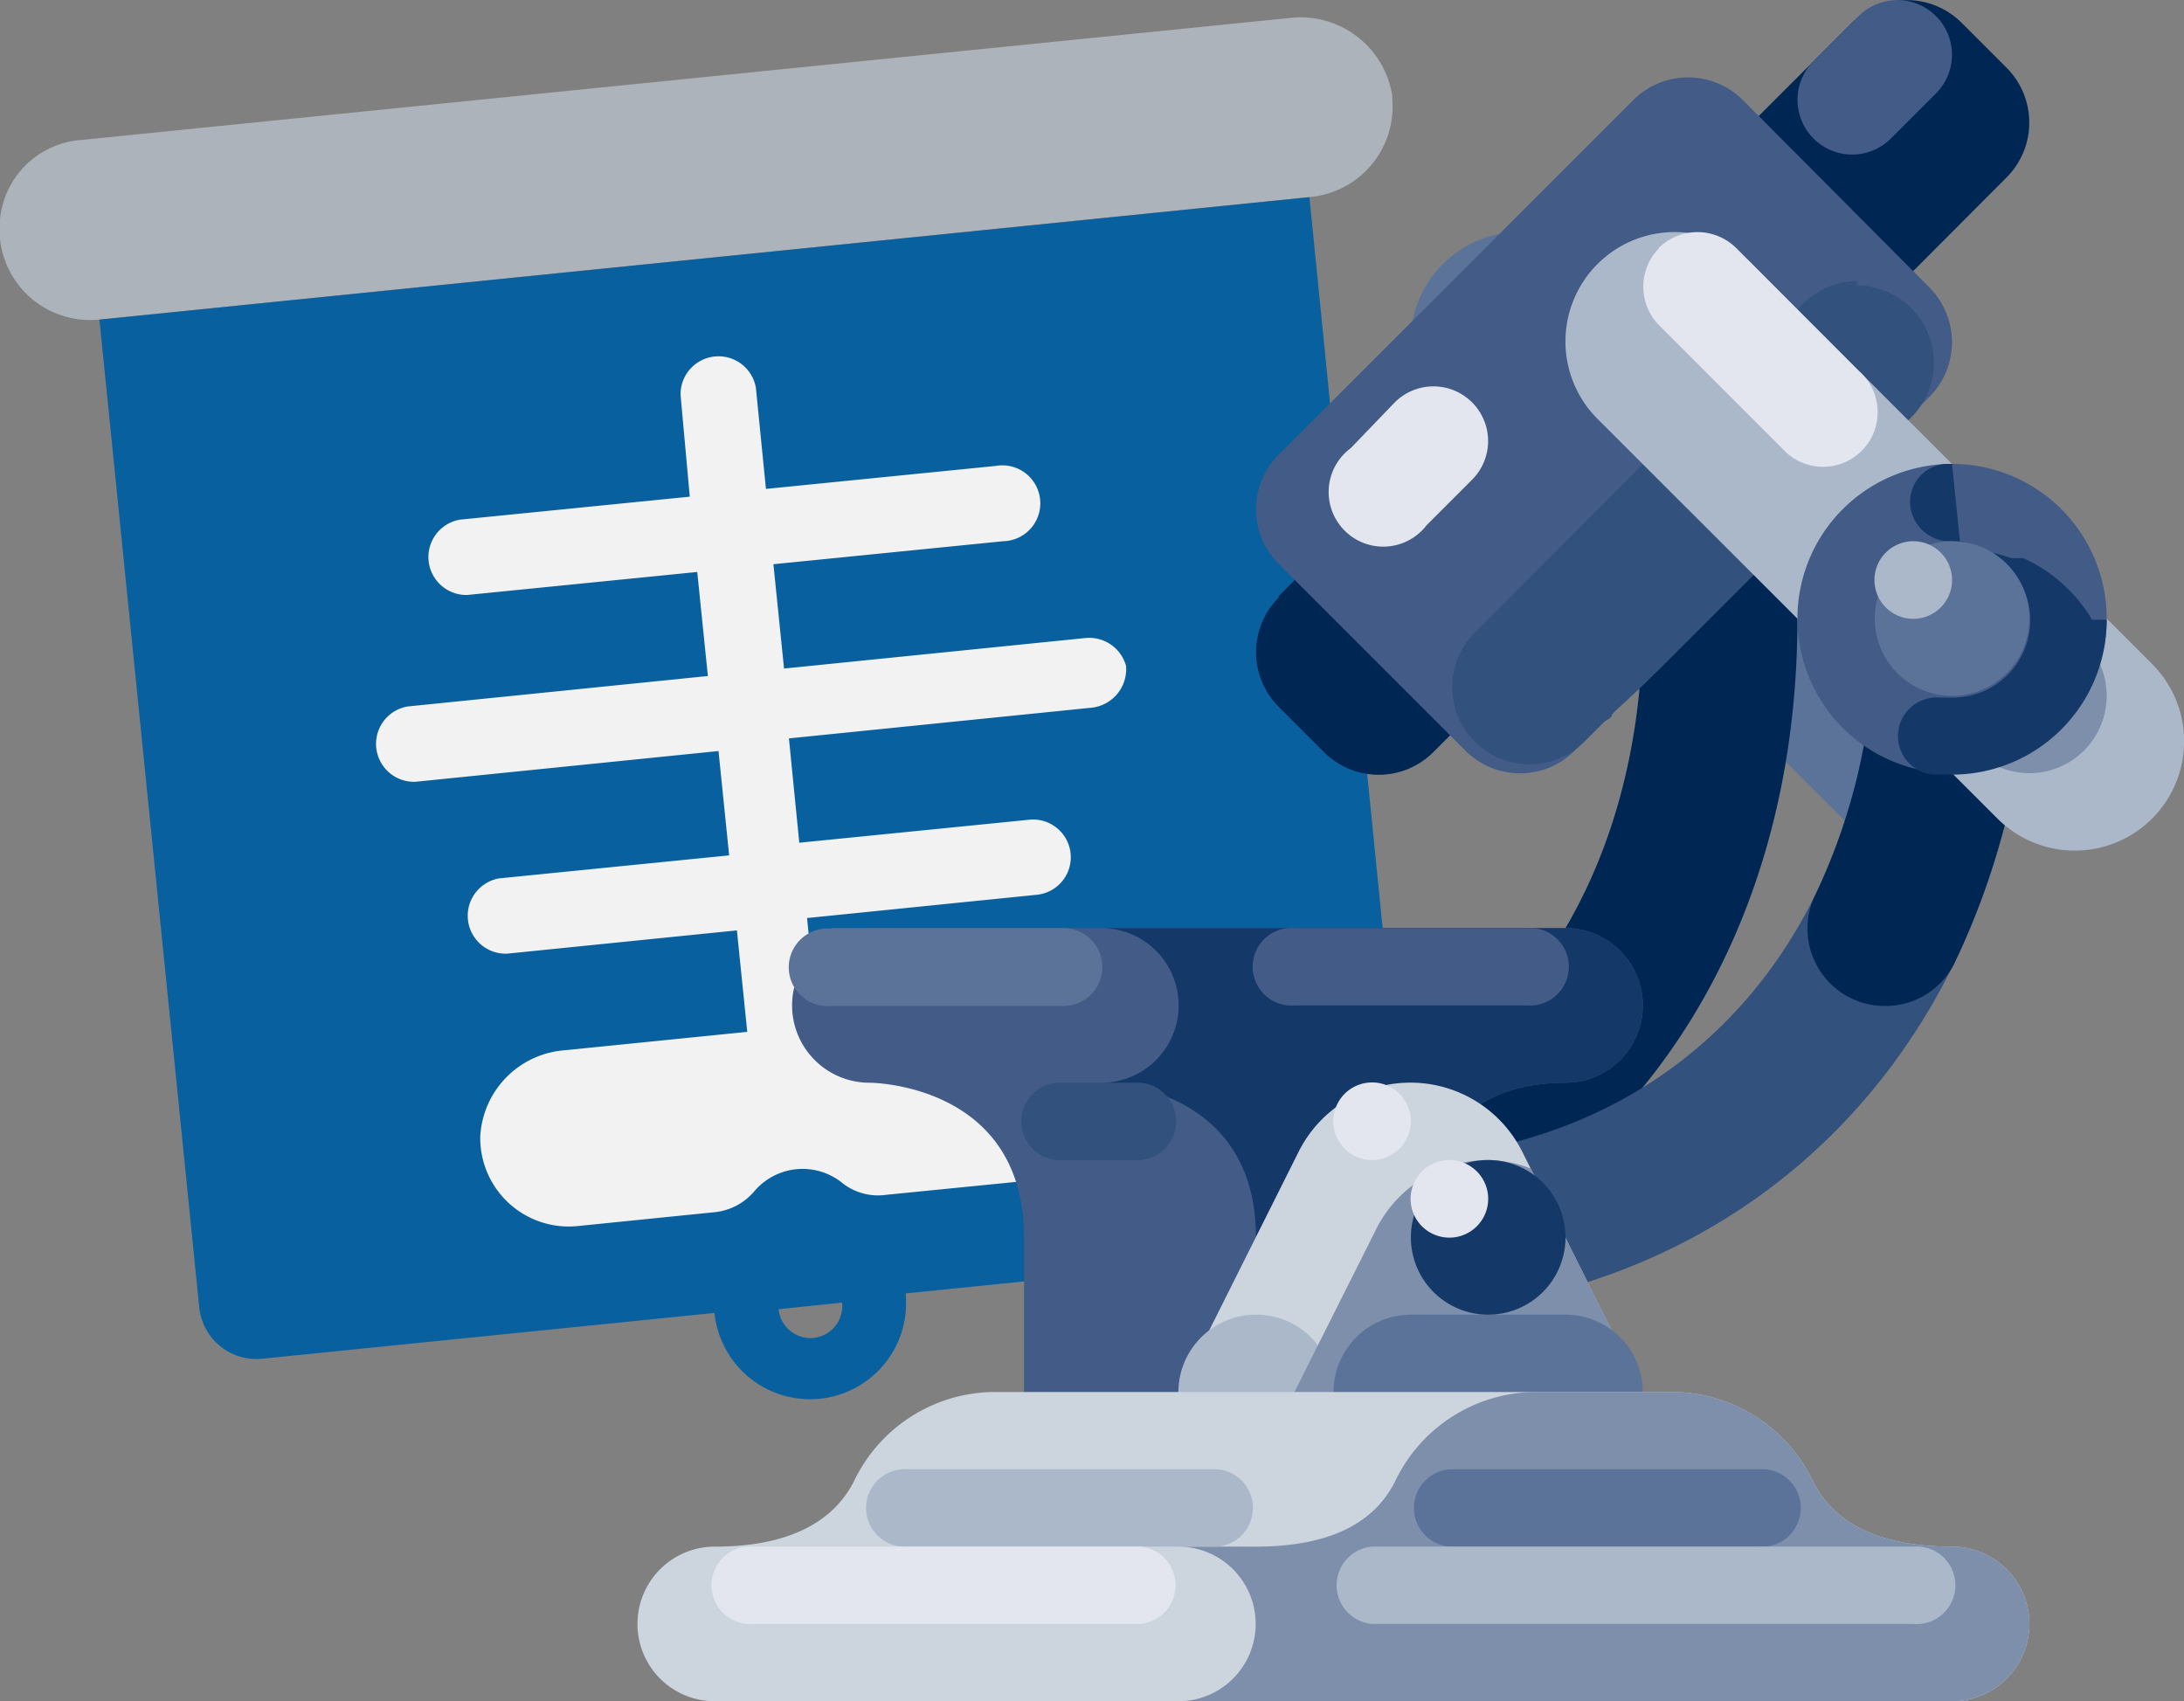 <svg xmlns="http://www.w3.org/2000/svg" xmlns:xlink="http://www.w3.org/1999/xlink" viewBox="0 0 75.99 59.19"><rect x="0" y="0" width="75.99" height="59.19" fill="#808080" stroke="none"/><defs><style>.cls-1{fill:none;}.cls-2{fill:#acb3ba;}.cls-3{fill:#08619e;}.cls-4{fill:#f2f2f2;}.cls-5{fill:#5c7399;}.cls-6{clip-path:url(#clip-path);}.cls-7{fill:#002654;}.cls-8{fill:#425c87;}.cls-9{fill:#33517d;}.cls-10{fill:#143868;}.cls-11{fill:#ccd4de;}.cls-12{fill:#abb8ca;}.cls-13{fill:#7d8fab;}.cls-14{fill:#e3e6ee;}</style><clipPath id="clip-path"><rect class="cls-1" x="22.16" width="53.88" height="59.21"/></clipPath></defs><title>Asset 35</title><g id="Layer_2" data-name="Layer 2"><g id="Layer_1-2" data-name="Layer 1"><path class="cls-2" d="M44.93.62,2.83,4.87A3.06,3.06,0,0,0,0,8.21v.1a3.15,3.15,0,0,0,3.43,2.81l42.2-4.27a3.16,3.16,0,0,0,2.81-3.44v-.1A3.23,3.23,0,0,0,44.93.62Z"/><path class="cls-3" d="M3.46,11.12,6.93,45.46a2,2,0,0,0,2.22,1.81l15.71-1.59A3.34,3.34,0,0,0,31.51,45l15.71-1.59A2,2,0,0,0,49,41.2L45.56,6.86ZM28.31,46.55a1.12,1.12,0,0,1-1.22-1l2.21-.23A1.12,1.12,0,0,1,28.31,46.55Z"/><path class="cls-4" d="M37.75,22.2,27.28,23.26l-.37-3.63,8-.8a1.32,1.32,0,1,0-.26-2.62l-8,.8-.35-3.52a1.32,1.32,0,0,0-2.62.26L24,17.28l-8,.8a1.32,1.32,0,0,0,.26,2.62l8-.8.37,3.62L14.18,24.58a1.32,1.32,0,0,0,.27,2.62L25,26.13l.37,3.63-8,.8a1.32,1.32,0,0,0,.27,2.62l8-.81L26,35.9l-6.35.64a3.18,3.18,0,0,0-2.94,3,3.08,3.08,0,0,0,3.36,3.12l4.74-.48a2.09,2.09,0,0,0,1.45-.75,2.2,2.2,0,0,1,3-.31,2,2,0,0,0,1.57.45l4.53-.45a3.21,3.21,0,0,0,3-3A3.1,3.1,0,0,0,35,35l-6.54.66-.38-3.72,8-.81a1.31,1.31,0,1,0-.27-2.61l-8,.8-.36-3.63L38,24.62a1.35,1.35,0,0,0,1.18-1.45A1.33,1.33,0,0,0,37.75,22.2Z"/><path class="cls-5" d="M50.2,9.19a3.8,3.8,0,0,1,5.38,0L69.5,23.1a3.81,3.81,0,1,1-5.39,5.38L50.2,14.57a3.8,3.8,0,0,1,0-5.38Z"/><g class="cls-6"><path class="cls-7" d="M39.67,45.74a2.69,2.69,0,0,1,0-5.38c10.46,0,17.49-7.57,17.49-18.84a2.69,2.69,0,1,1,5.38,0c0,14.26-9.41,24.22-22.87,24.22Z"/><path class="cls-7" d="M44.49,20.74,64.44.79a2.7,2.7,0,0,1,3.81,0l1.57,1.57a2.7,2.7,0,0,1,0,3.81l-19.95,20a2.69,2.69,0,0,1-3.8,0l-1.58-1.58a2.69,2.69,0,0,1,0-3.8Z"/></g><path class="cls-8" d="M44.49,15.82,56.83,3.48a2.7,2.7,0,0,1,3.81,0L67.13,10a2.7,2.7,0,0,1,0,3.81L54.79,26.12a2.69,2.69,0,0,1-3.8,0l-6.5-6.5a2.69,2.69,0,0,1,0-3.8Z"/><path class="cls-9" d="M64.63,9.78a2.68,2.68,0,0,0-1.9.79L51.32,22a2.69,2.69,0,0,0,3.8,3.81l.71-.71h0L56,25h0l0,0h0l0,0h0l0,0,0,0,.08-.08,0-.05h0l0,0,.09-.1,0,0,0,0h0l0,0h0l0,0h0l0,0,0,0h0l0,0h0l0,0h0l0,0,.06-.06h0l0,0h0l0,0h0l0,0h0L57,24l0,0h0l.05,0,0-.05.11-.1h0l.1-.1h0l.21-.21h0l.23-.22h0l1-1h0l7.8-7.8a2.69,2.69,0,0,0-1.91-4.59Z"/><path class="cls-8" d="M30.25,32.29a2.69,2.69,0,1,0,0,5.38s5.38,0,5.38,5.38v8.07H49.09V43.05s0-5.38,5.38-5.38a2.69,2.69,0,1,0,0-5.38Z"/><path class="cls-10" d="M38.32,32.29a2.69,2.69,0,0,1,0,5.38s5.38,0,5.38,5.38v8.07h5.39V43.05s0-5.38,5.38-5.38a2.69,2.69,0,1,0,0-5.38Z"/><path class="cls-9" d="M47.74,45.74a2.69,2.69,0,1,1,0-5.38c10.46,0,17.49-7.57,17.49-18.84a2.69,2.69,0,1,1,5.38,0c0,14.26-9.4,24.22-22.87,24.22Z"/><path class="cls-7" d="M65.58,35a2.69,2.69,0,0,1-2.69-2.69,2.57,2.57,0,0,1,.28-1.19,21.48,21.48,0,0,0,2.06-9.58,2.69,2.69,0,0,1,5.38,0,26.8,26.8,0,0,1-2.62,12A2.68,2.68,0,0,1,65.58,35Z"/><path class="cls-11" d="M41,53.81V48.43l4.18-8.35a4.35,4.35,0,0,1,7.79,0l4.18,8.35v5.38Z"/><path class="cls-12" d="M46.4,48.43a2.7,2.7,0,1,1-2.7-2.69,2.69,2.69,0,0,1,2.7,2.69Z"/><path class="cls-13" d="M57.16,53.81V48.43l-3.89-7.77a4.26,4.26,0,0,0-1.49-.3,4.36,4.36,0,0,0-3.9,2.41l-5.52,11Z"/><g class="cls-6"><path class="cls-5" d="M49.09,45.74h5.38a2.69,2.69,0,0,1,0,5.38H49.09a2.69,2.69,0,0,1,0-5.38Z"/><path class="cls-12" d="M55.58,9.19a3.8,3.8,0,0,1,5.38,0L74.88,23.1a3.8,3.8,0,0,1-5.38,5.38L55.58,14.57a3.81,3.81,0,0,1,0-5.38Z"/></g><path class="cls-13" d="M73.3,24.22a2.69,2.69,0,1,1-2.69-2.7,2.69,2.69,0,0,1,2.69,2.7Z"/><path class="cls-11" d="M67.92,53.81c-2.89,0-4.23-1.05-4.85-2.29a5.45,5.45,0,0,0-4.85-3.09H34.57a5.45,5.45,0,0,0-4.85,3.09c-.62,1.24-2,2.29-4.85,2.29a2.69,2.69,0,1,0,0,5.38H67.92a2.69,2.69,0,0,0,0-5.38Z"/><path class="cls-8" d="M73.3,21.53a5.38,5.38,0,1,1-5.38-5.39,5.38,5.38,0,0,1,5.38,5.39Z"/><path class="cls-10" d="M67.92,16.14h-.2a1.32,1.32,0,0,0-1.26,1.36,1.38,1.38,0,0,0,1.37,1.33h.09a1,1,0,0,0,.35,0,1.36,1.36,0,0,0,.33.14,2.69,2.69,0,0,1-.68,5.3l-.31,0h-.15a1.34,1.34,0,0,0-.16,2.68l.24,0h.38a5.38,5.38,0,0,0,5.38-5.39v0h0v0h0v0h0v0h0v0h0v0H73.1v0h-.21v0h-.1v0h0v0h0v0h0v0h0v0h0v0h0v0h0l0,0h0l0,0h0l0,0h0a5.33,5.33,0,0,0-2.39-2.14h-.4l-.47-.14a1.31,1.31,0,0,0-.68,0,1.39,1.39,0,0,0-.63-.18Z"/><path class="cls-5" d="M70.61,21.53a2.69,2.69,0,1,1-2.69-2.7,2.69,2.69,0,0,1,2.69,2.7Z"/><path class="cls-12" d="M67.92,20.18a1.35,1.35,0,1,1-1.35-1.35,1.35,1.35,0,0,1,1.35,1.35Z"/><path class="cls-10" d="M54.47,43.05a2.69,2.69,0,1,1-2.69-2.69,2.69,2.69,0,0,1,2.69,2.69Z"/><path class="cls-14" d="M51.78,41.7a1.35,1.35,0,1,1-1.35-1.34,1.35,1.35,0,0,1,1.35,1.34Z"/><path class="cls-13" d="M67.92,53.81c-2.89,0-4.23-1.05-4.85-2.29a5.45,5.45,0,0,0-4.85-3.09H53.4a5.45,5.45,0,0,0-4.85,3.09c-.61,1.24-1.95,2.29-4.85,2.29H41a2.69,2.69,0,1,1,0,5.38H67.92a2.69,2.69,0,0,0,0-5.38Z"/><path class="cls-12" d="M31.6,51.12H42.36a1.35,1.35,0,0,1,0,2.69H31.6a1.35,1.35,0,1,1,0-2.69Z"/><path class="cls-5" d="M50.43,51.12H61.19a1.35,1.35,0,1,1,0,2.69H50.43a1.35,1.35,0,0,1,0-2.69Z"/><path class="cls-9" d="M37,37.67h2.69a1.35,1.35,0,0,1,0,2.69H37a1.35,1.35,0,1,1,0-2.69Z"/><path class="cls-5" d="M28.91,32.29H37A1.35,1.35,0,0,1,37,35H28.91a1.35,1.35,0,1,1,0-2.69Z"/><path class="cls-8" d="M45.05,32.29h8.07a1.35,1.35,0,1,1,0,2.69H45.05a1.35,1.35,0,1,1,0-2.69Z"/><path class="cls-14" d="M57.71,8.63a1.92,1.92,0,0,1,2.7,0l4.26,4.27A1.9,1.9,0,1,1,62,15.59l-4.27-4.27a1.91,1.91,0,0,1,0-2.69Z"/><g class="cls-6"><path class="cls-14" d="M47,15.59,48.53,14a1.9,1.9,0,0,1,2.69,2.69l-1.58,1.58A1.9,1.9,0,1,1,47,15.59Z"/><path class="cls-8" d="M63.1,2.13,64.67.56a1.9,1.9,0,0,1,2.69,2.69L65.79,4.82A1.9,1.9,0,0,1,63.1,2.13Z"/></g><path class="cls-14" d="M26.22,53.81H39.67a1.35,1.35,0,0,1,0,2.69H26.22a1.35,1.35,0,1,1,0-2.69Z"/><path class="cls-12" d="M47.74,53.81H66.57a1.35,1.35,0,1,1,0,2.69H47.74a1.35,1.35,0,0,1,0-2.69Z"/><path class="cls-14" d="M49.09,39a1.35,1.35,0,1,1-1.35-1.34A1.35,1.35,0,0,1,49.09,39Z"/></g></g></svg>